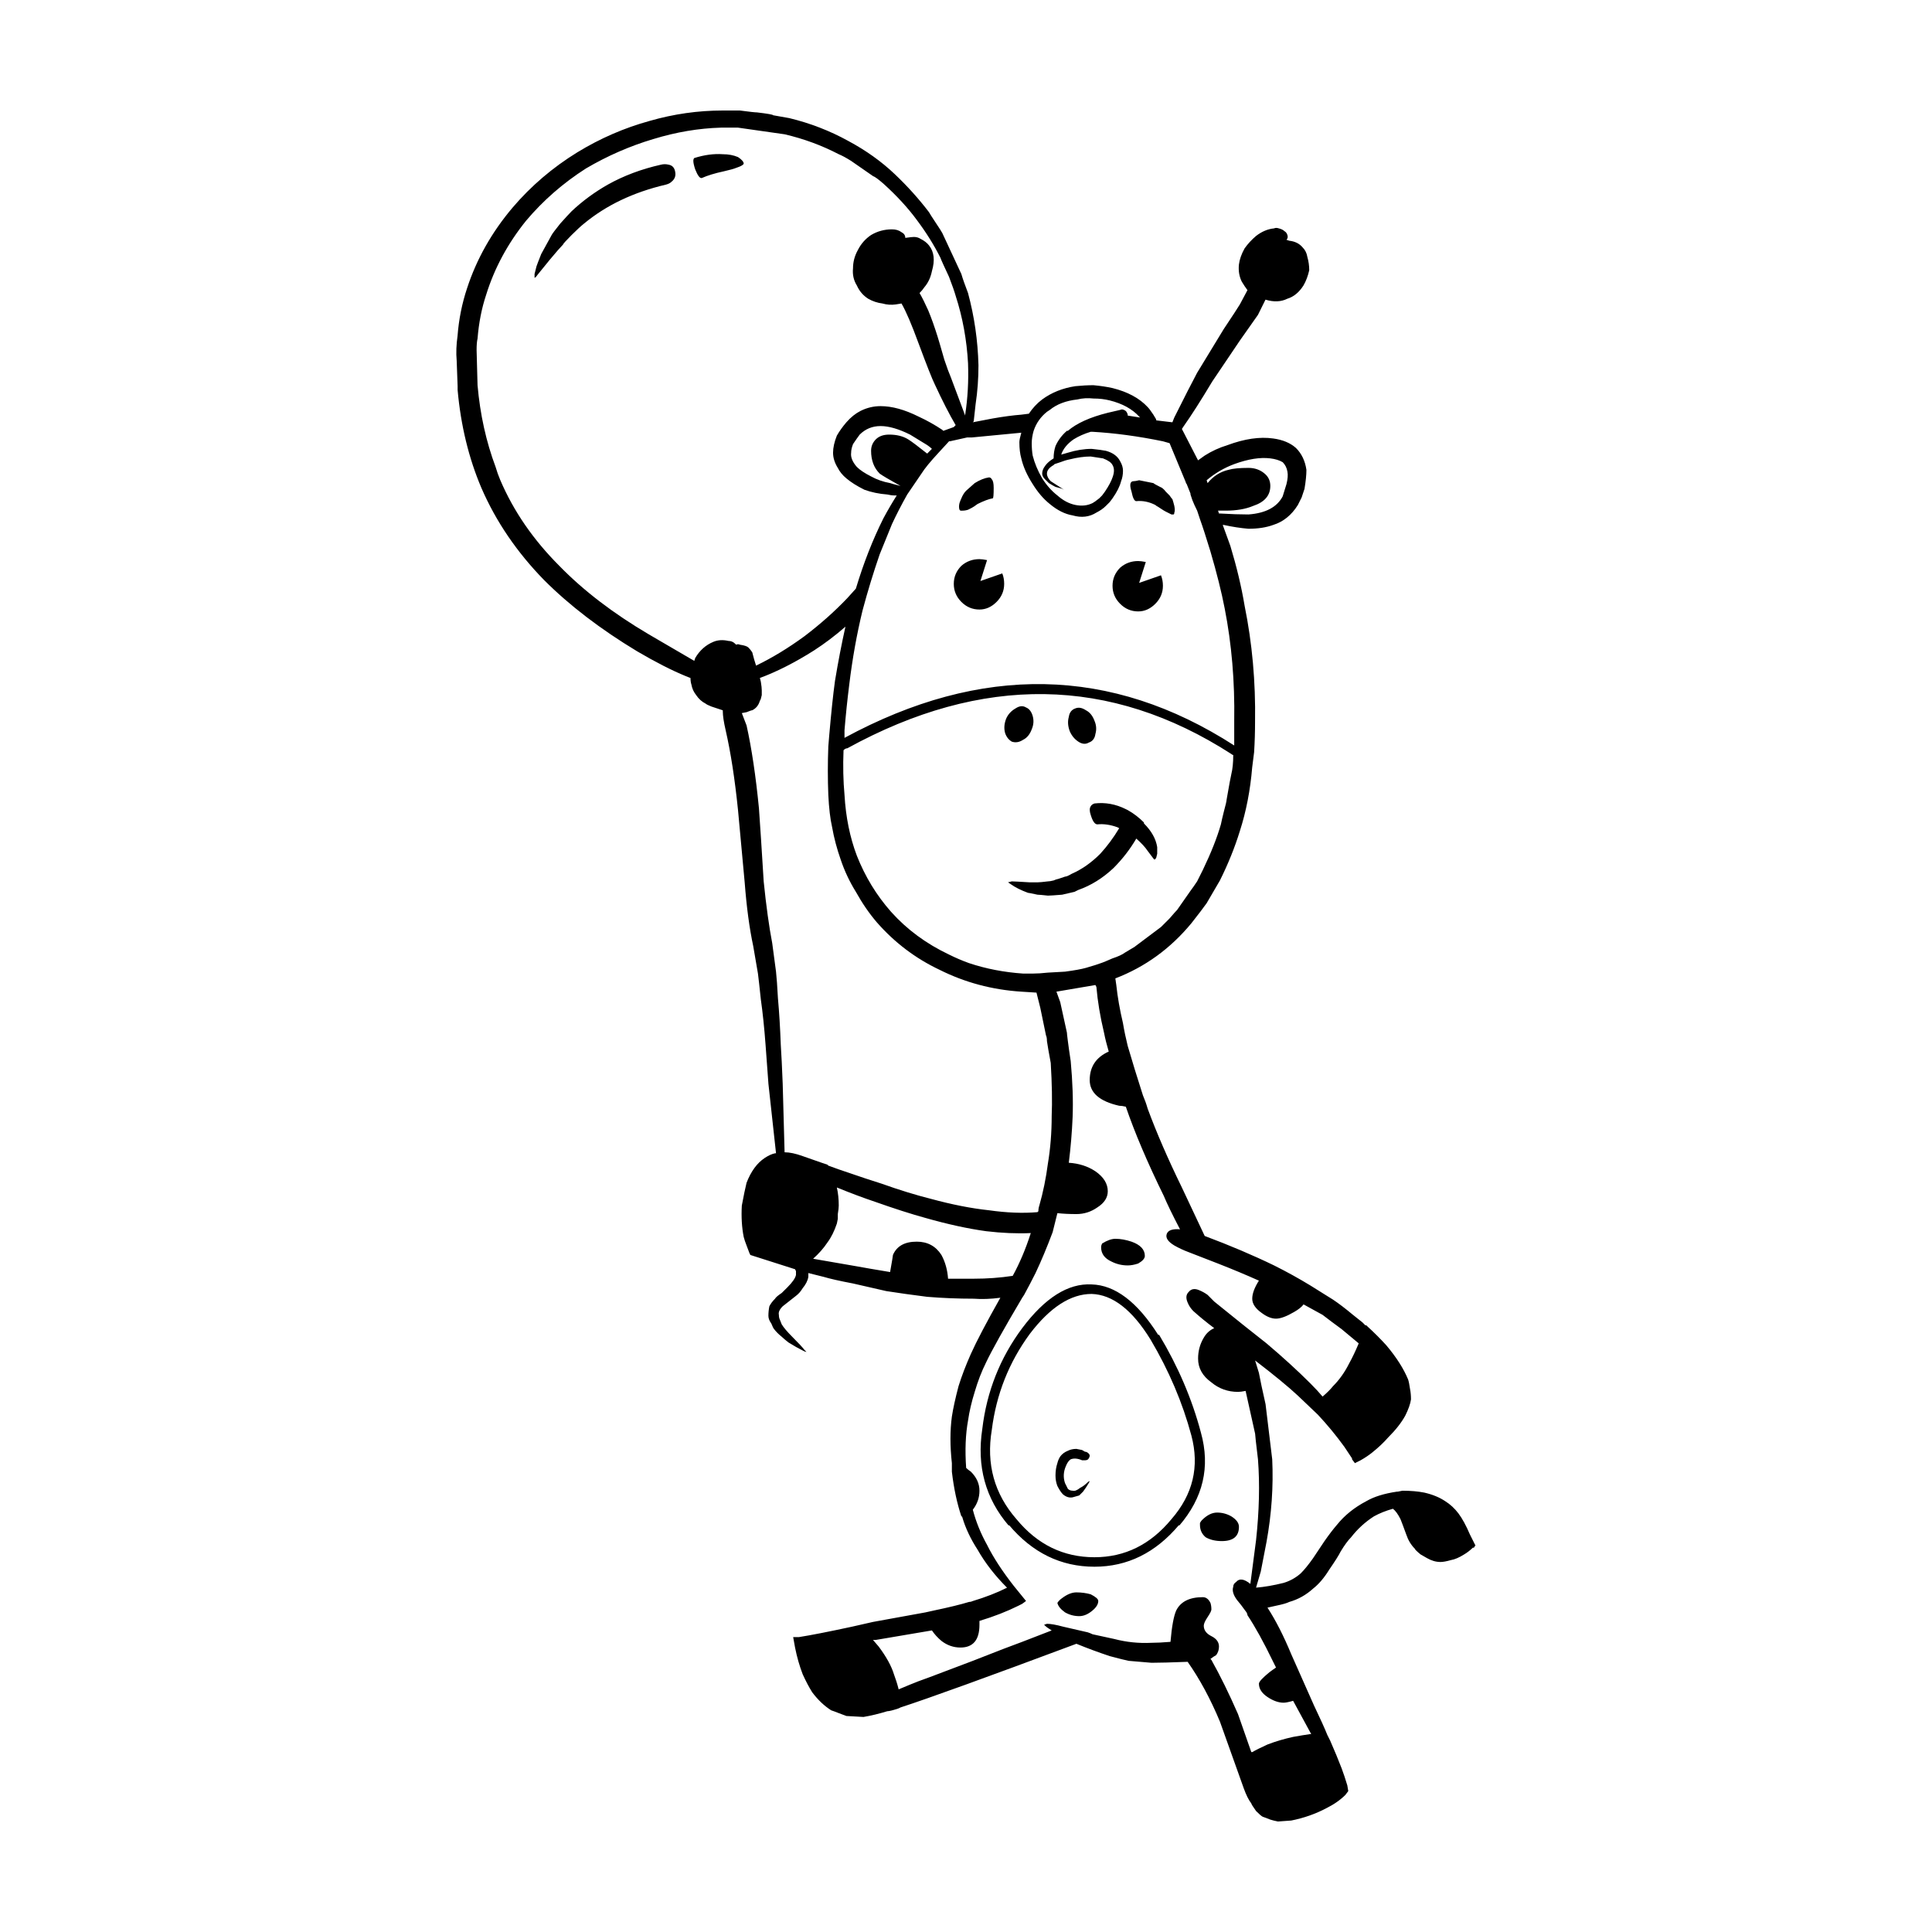 <?xml version="1.0" encoding="UTF-8"?>
<!-- Uploaded to: SVG Repo, www.svgrepo.com, Generator: SVG Repo Mixer Tools -->
<svg fill="#000000" width="800px" height="800px" version="1.1" viewBox="144 144 512 512" xmlns="http://www.w3.org/2000/svg">
 <path d="m335.55 184.87c1.512 0 2.856 0.254 4.031 0.758 1.008 0.668 1.512 1.258 1.512 1.762-0.172 0.344-0.758 0.676-1.766 1.012-0.84 0.336-2.016 0.668-3.527 1.004-2.352 0.5-4.281 1.094-5.789 1.762-0.508 0.168-1.094-0.582-1.766-2.262-0.336-1.004-0.504-1.762-0.504-2.266 0-0.344 0.082-0.59 0.25-0.758 2.688-0.844 5.207-1.18 7.559-1.012zm-18.391-4.027c-6.215 1.852-12.172 4.449-17.883 7.805-6.047 3.867-11.336 8.48-15.867 13.855-4.871 6.051-8.398 12.594-10.582 19.652-1.18 3.531-1.934 7.387-2.273 11.59-0.168 0.668-0.25 1.672-0.25 3.019l0.25 9.32c0.676 7.723 2.269 14.945 4.789 21.668 0.336 1.172 0.758 2.352 1.258 3.523 3.527 8.227 8.734 15.785 15.621 22.672 6.383 6.555 14.273 12.594 23.676 18.137l12.094 7.055 0.25-0.758c1.176-2.008 2.769-3.434 4.789-4.281 1.176-0.5 2.519-0.59 4.031-0.246 0.676 0 1.258 0.246 1.766 0.746l0.25 0.254c0.336-0.168 0.668-0.168 1.008 0 1.176 0.168 1.93 0.422 2.262 0.758 0.34 0.336 0.676 0.758 1.008 1.258 0.336 1.34 0.676 2.519 1.008 3.523 4.195-2.016 8.48-4.613 12.848-7.805 4.203-3.199 7.981-6.555 11.336-10.078l2.269-2.519c2.016-6.723 4.453-12.941 7.305-18.648 1.176-2.184 2.352-4.191 3.527-6.043h-0.508c-0.668 0-1.344-0.09-2.012-0.254-2.184-0.168-4.203-0.59-6.047-1.258-2.016-1.004-3.609-2.016-4.789-3.019-1.004-0.832-1.758-1.758-2.266-2.769-0.836-1.34-1.258-2.688-1.258-4.023 0-1.348 0.336-2.856 1.008-4.535 0.676-1.172 1.512-2.352 2.519-3.523 1.176-1.348 2.434-2.352 3.777-3.031 1.676-0.836 3.445-1.258 5.289-1.258 3.027 0 6.383 0.926 10.078 2.773 2.184 1.004 4.285 2.184 6.297 3.523l0.25 0.254 2.773-1.004 0.5-0.512c-1.676-2.856-3.527-6.465-5.539-10.824-0.676-1.348-2.102-4.961-4.285-10.832-1.844-5.039-3.356-8.57-4.531-10.578l-1.516 0.246c-1.176 0.168-2.348 0.09-3.523-0.246-1.344-0.168-2.602-0.59-3.777-1.258-1.34-0.852-2.348-2.023-3.023-3.539-0.836-1.34-1.176-2.856-1.008-4.535 0-1.672 0.422-3.266 1.258-4.781 0.84-1.684 2.016-3.019 3.527-4.035 1.684-1.004 3.531-1.504 5.547-1.504 1.004 0 1.844 0.246 2.519 0.758 0.668 0.336 1.004 0.836 1.004 1.504 1.176-0.168 1.934-0.246 2.269-0.246 0.676 0 1.258 0.168 1.766 0.5 1.004 0.5 1.762 1.094 2.262 1.762 1.344 1.684 1.598 3.945 0.758 6.801-0.336 1.684-1.008 3.109-2.016 4.281-0.336 0.512-0.754 1.012-1.258 1.516 0.676 1.172 1.434 2.688 2.269 4.535 0.84 2.016 1.684 4.367 2.519 7.055 0.168 0.5 0.758 2.519 1.766 6.043 0.668 2.016 1.258 3.609 1.762 4.781l3.777 10.078-0.004-0.246c0.676-4.367 0.926-8.906 0.758-13.609-0.34-6.211-1.43-12.172-3.277-17.879-0.336-1.18-0.926-2.856-1.762-5.039-1.344-2.856-2.102-4.535-2.269-5.039-1.684-3.367-3.777-6.723-6.297-10.078-2.352-3.188-5.289-6.387-8.816-9.574-1.344-1.172-2.269-1.852-2.769-2.016l-5.797-4.023c-1.344-0.848-2.434-1.426-3.277-1.77-4.527-2.352-9.316-4.113-14.355-5.285l-12.344-1.762h-4.531c-5.879 0.168-11.84 1.172-17.887 3.019zm4.785 11.336c-0.336 0.336-0.836 0.59-1.512 0.758-8.566 2.008-15.789 5.453-21.664 10.32-0.84 0.668-1.934 1.684-3.277 3.019-1.512 1.516-2.269 2.352-2.269 2.519-0.668 0.68-1.844 2.016-3.523 4.035l-3.277 4.035c-0.336 0.5-0.586 0.746-0.758 0.746v-1.004l0.508-2.016c0.168-0.5 0.586-1.594 1.258-3.277 1.176-2.176 2.098-3.856 2.769-5.039 0.168-0.336 0.926-1.34 2.269-3.019 1.344-1.504 2.352-2.598 3.019-3.277 2.856-2.688 6.047-5.039 9.574-7.047 4.195-2.352 8.898-4.121 14.105-5.293 0.676-0.168 1.344-0.168 2.016 0 1.012 0.172 1.605 0.84 1.77 2.019 0.168 1.004-0.164 1.852-1.008 2.519zm179.61 313.12c0.836-1.516 1.676-3.277 2.519-5.293-1.176-1.004-2.688-2.262-4.535-3.777-1.844-1.348-3.527-2.609-5.039-3.777l-5.039-2.773c-0.5 0.68-1.344 1.348-2.519 2.016-2.012 1.18-3.609 1.762-4.789 1.762-1.176 0-2.434-0.5-3.777-1.504-1.676-1.18-2.519-2.441-2.519-3.777 0-1.348 0.59-2.941 1.766-4.793-3.359-1.504-6.973-3.019-10.832-4.527l-7.809-3.031c-1.344-0.5-2.602-1.094-3.777-1.762-1.676-1.008-2.352-2.019-2.016-3.023 0.34-1.004 1.516-1.426 3.527-1.258-2.012-3.867-3.445-6.801-4.281-8.816-4.367-8.906-7.723-16.797-10.078-23.676-0.676-0.168-1.258-0.254-1.766-0.254-5.203-1.176-7.805-3.449-7.805-6.805 0-3.531 1.684-6.051 5.039-7.559-0.5-1.684-0.926-3.367-1.258-5.039-1.008-4.203-1.676-8.227-2.012-12.094l-0.262-0.5-10.328 1.762c0.508 1.348 0.84 2.262 1.008 2.773l1.766 8.062c0 0.168 0.082 0.926 0.254 2.262 0.168 1.348 0.418 3.109 0.754 5.293 0.508 5.539 0.676 10.488 0.508 14.859-0.172 4.035-0.508 8.059-1.012 12.094 2.688 0.168 5.039 0.926 7.051 2.262 2.184 1.516 3.277 3.277 3.277 5.293 0 1.684-0.926 3.109-2.769 4.281-1.684 1.18-3.527 1.762-5.543 1.762-1.844 0-3.523-0.078-5.039-0.246l-1.258 5.039c-1.512 4.023-3.019 7.637-4.531 10.832-1.008 2.008-2.016 3.945-3.027 5.785l-0.5 0.758c-4.871 8.227-8.059 13.941-9.574 17.133-1.176 2.352-2.18 4.949-3.019 7.812-0.84 2.688-1.426 5.207-1.762 7.559-0.676 3.691-0.84 7.891-0.508 12.594 0.336 0.336 0.758 0.668 1.258 1.004 1.512 1.516 2.269 3.188 2.269 5.039s-0.586 3.523-1.762 5.039c0.836 3.188 2.098 6.297 3.777 9.32 1.676 3.367 4.031 6.965 7.051 10.832l3.277 4.035-1.008 0.746-1.008 0.512c-3.019 1.504-6.465 2.856-10.328 4.023v1.012c0 4.023-1.676 6.043-5.039 6.043-1.844 0-3.527-0.59-5.039-1.762-1.008-0.848-1.844-1.762-2.519-2.773-7.055 1.18-12.008 2.016-14.863 2.519h-0.754l1.512 1.762c2.012 2.688 3.356 5.125 4.031 7.312 0.5 1.34 0.926 2.688 1.258 4.023l3.019-1.258c1.176-0.5 2.941-1.172 5.293-2.008l11.336-4.289c6.383-2.519 10.746-4.191 13.098-5.039l7.809-3.019c-0.836-0.5-1.426-0.926-1.762-1.258l-0.25-0.246 0.754-0.254c1.008 0 2.434 0.254 4.285 0.758l6.547 1.504c0.5 0.168 0.926 0.344 1.258 0.512l5.789 1.258c3.191 0.836 6.469 1.172 9.824 1.004 1.344 0 3.027-0.09 5.039-0.254 0.34-4.027 0.848-6.805 1.516-8.309 1.176-2.352 3.527-3.531 7.055-3.531 0.84 0 1.512 0.5 2.016 1.516 0.168 0.5 0.25 1.094 0.25 1.762 0 0.336-0.336 1.004-1.008 2.016-0.676 1.004-1.008 1.762-1.008 2.262 0 1.18 0.676 2.106 2.016 2.773 1.344 0.668 2.012 1.594 2.012 2.766 0 0.848-0.25 1.605-0.754 2.273-0.336 0.168-0.84 0.5-1.512 1.004l0.258 0.258c2.352 4.191 4.703 8.984 7.051 14.355l3.527 10.078h0.25c0.84-0.5 2.184-1.172 4.035-2.016 2.18-0.836 4.449-1.504 6.801-2.016 1.844-0.336 3.359-0.582 4.535-0.746h0.25l-4.789-8.816c-1.176 0.336-2.016 0.5-2.519 0.5-1.344 0-2.769-0.5-4.281-1.516-1.512-1.008-2.266-2.191-2.266-3.527 0-0.5 0.926-1.516 2.769-3.019 0.676-0.512 1.258-0.926 1.762-1.258l-0.754-1.516c-2.519-5.207-4.789-9.32-6.805-12.34 0-0.168-0.082-0.422-0.25-0.758l-0.754-1.012c-0.34-0.5-0.926-1.258-1.766-2.262-1.008-1.348-1.344-2.519-1.008-3.523 0-0.512 0.254-0.926 0.758-1.258 0.84-1.012 2.102-0.848 3.777 0.5l1.512-11.59c0.84-7.723 1.008-14.859 0.508-21.41-0.508-4.191-0.758-6.465-0.758-6.801l-2.519-11.336c-0.84 0.168-1.512 0.254-2.016 0.254-2.688 0-5.039-0.848-7.051-2.519-2.352-1.684-3.527-3.777-3.527-6.297 0-2.016 0.5-3.867 1.512-5.551 0.676-1.172 1.594-2.008 2.769-2.519-2.012-1.504-3.863-3.019-5.539-4.527-0.676-0.68-1.176-1.426-1.512-2.273-0.508-1.172-0.422-2.098 0.25-2.766 0.676-0.848 1.594-1.012 2.769-0.512 0.84 0.344 1.594 0.758 2.269 1.258l1.762 1.77c2.519 2.008 5.121 4.113 7.812 6.297l6.043 4.781c4.367 3.691 8.23 7.223 11.59 10.578 1.344 1.348 2.434 2.519 3.273 3.531 1.176-1.012 2.102-1.938 2.769-2.773 1.68-1.68 3.106-3.688 4.281-6.039zm3.527-10.836 0.754 0.758h0.25l0.254 0.246c1.844 1.684 3.523 3.367 5.039 5.039 2.688 3.188 4.613 6.219 5.789 9.074 0.168 0.5 0.336 1.34 0.508 2.519 0.168 0.836 0.25 1.762 0.25 2.766-0.168 1.18-0.676 2.609-1.512 4.289-1.008 1.84-2.519 3.777-4.535 5.785-1.176 1.348-2.602 2.688-4.281 4.035-0.836 0.668-1.844 1.348-3.019 2.016l-1.512 0.758-0.758-1.012v-0.246l-2.012-3.031c-2.184-3.019-4.535-5.875-7.055-8.562l-5.289-5.039c-2.519-2.352-6.297-5.461-11.336-9.32l1.008 3.277c0.336 1.84 0.926 4.613 1.762 8.305l1.766 14.613c0.336 7.223-0.172 14.523-1.516 21.914l-1.512 7.812c-0.336 1.172-0.754 2.609-1.258 4.281 2.184-0.168 4.621-0.59 7.305-1.258 1.676-0.5 3.191-1.34 4.535-2.519 1.004-1.004 2.098-2.352 3.273-4.023 1.344-2.016 2.352-3.531 3.027-4.535 1.176-1.684 2.262-3.109 3.273-4.281 2.016-2.519 4.621-4.625 7.809-6.297 2.016-1.18 4.703-2.016 8.062-2.519h0.25l1.258-0.254c2.184 0 4.113 0.168 5.797 0.5 2.18 0.5 4.031 1.258 5.539 2.273 1.344 0.836 2.519 1.93 3.527 3.266 1.008 1.348 2.012 3.199 3.019 5.551l1.512 3.019h-0.25v0.246l-0.25 0.254h-0.25c-0.676 0.668-1.426 1.258-2.269 1.762-1.344 0.848-2.519 1.348-3.527 1.516-1.176 0.336-2.098 0.5-2.769 0.5-1.176 0-2.352-0.336-3.527-1.004l-1.762-1.012c-1.008-0.836-1.512-1.34-1.512-1.504-1.008-1.012-1.766-2.273-2.269-3.777-0.676-1.852-1.176-3.199-1.512-4.035-0.676-1.348-1.344-2.262-2.016-2.773-1.844 0.512-3.527 1.18-5.039 2.016-2.352 1.516-4.363 3.367-6.047 5.539-0.836 0.848-1.762 2.106-2.769 3.777-0.5 1.016-1.508 2.609-3.019 4.793-1.344 2.184-2.773 3.856-4.285 5.039-1.844 1.672-3.945 2.856-6.297 3.523-0.668 0.336-1.844 0.668-3.527 1.012l-2.262 0.504c2.18 3.356 4.281 7.469 6.297 12.34l6.043 13.609c1.684 3.523 2.859 6.129 3.527 7.805l0.758 1.512c1.176 2.688 2.184 5.117 3.019 7.301 0.508 1.348 1.008 2.856 1.512 4.535l0.254 1.516-0.758 1.004c-1.344 1.348-3.019 2.519-5.039 3.523-2.856 1.516-5.965 2.609-9.32 3.277l-3.523 0.254c-0.84-0.168-1.512-0.336-2.016-0.5-0.836-0.344-1.512-0.59-2.012-0.758-0.34-0.168-0.926-0.668-1.766-1.516-0.836-1.172-1.258-1.852-1.258-2.016-0.668-0.836-1.344-2.176-2.012-4.023l-6.297-17.633c-2.519-6.051-5.379-11.336-8.566-15.871-4.367 0.168-7.559 0.254-9.574 0.254l-6.047-0.512c-0.836-0.168-2.519-0.582-5.039-1.258-3.019-1.004-5.957-2.098-8.816-3.266-23.348 8.723-38.879 14.352-46.609 16.871l-0.5 0.246c-1.512 0.512-2.519 0.758-3.019 0.758-2.184 0.668-4.285 1.18-6.297 1.516l-4.535-0.254-2.016-0.758c-0.836-0.336-1.512-0.582-2.012-0.746-1.852-1.18-3.527-2.773-5.039-4.793-0.84-1.34-1.684-2.934-2.519-4.781-0.84-2.184-1.512-4.535-2.016-7.055l-0.5-2.773h1.512c3.191-0.5 7.891-1.426 14.105-2.766l5.543-1.258c2.688-0.5 7.301-1.348 13.855-2.519 0.836-0.168 1.594-0.336 2.262-0.5 4.035-0.848 7.141-1.605 9.324-2.273 0.336 0 0.668-0.078 1.008-0.246 3.356-1.012 6.383-2.184 9.066-3.531-3.191-3.188-5.797-6.543-7.809-10.078-1.855-2.863-3.195-5.715-4.039-8.57 0-0.168-0.082-0.254-0.25-0.254-1.176-3.523-2.012-7.469-2.519-11.836v-2.262c-0.5-4.535-0.5-8.648 0-12.348 0.336-2.184 0.926-4.871 1.766-8.059 0.836-2.691 1.93-5.547 3.273-8.566 1.512-3.367 4.113-8.316 7.809-14.867-2.519 0.336-4.867 0.422-7.051 0.254-4.203 0-8.316-0.168-12.344-0.5-4.031-0.512-7.641-1.012-10.832-1.516l-8.816-2.016c-3.523-0.668-6.125-1.258-7.809-1.762l-4.031-1.004v1.004c-0.168 1.004-0.676 2.016-1.512 3.019-0.508 0.848-1.094 1.516-1.766 2.016l-3.523 2.773c-0.84 0.836-1.176 1.594-1.008 2.262 0 0.5 0.082 0.926 0.25 1.258l0.5 1.258c0.508 0.844 1.434 1.938 2.777 3.285 1.676 1.672 2.769 2.856 3.273 3.523l0.508 0.5c-0.172 0-0.422-0.078-0.758-0.246-1.344-0.668-2.688-1.426-4.031-2.273-0.844-0.668-1.43-1.172-1.77-1.504-0.836-0.668-1.512-1.348-2.012-2.016-0.168-0.168-0.422-0.668-0.758-1.516-0.5-0.668-0.754-1.34-0.754-2.008 0-0.848 0.082-1.684 0.25-2.519 0.34-0.68 0.84-1.348 1.516-2.019 0.168-0.336 0.758-0.848 1.762-1.516l1.516-1.504c1.344-1.348 2.098-2.441 2.262-3.277v-1.012l-0.25-0.5-11.836-3.777-0.25-0.5-0.758-2.016c-0.336-0.836-0.586-1.594-0.758-2.262-0.5-2.519-0.668-5.293-0.5-8.316 0.5-2.688 0.926-4.703 1.258-6.043 1.176-3.031 2.769-5.207 4.789-6.555 1.008-0.668 1.93-1.094 2.769-1.258h0.25l-2.012-18.391c-0.34-4.367-0.59-7.805-0.758-10.32-0.336-4.535-0.758-8.57-1.258-12.094-0.336-3.188-0.586-5.461-0.758-6.801l-1.258-7.312c-1.004-4.703-1.762-10.32-2.262-16.875l-1.766-19.148c-0.836-8.227-1.93-15.281-3.273-21.156-0.508-2.184-0.758-3.867-0.758-5.039v-0.254l-3.019-1.004c-0.84-0.336-1.344-0.59-1.516-0.758-1.004-0.5-1.844-1.258-2.519-2.262-0.668-0.848-1.086-1.762-1.258-2.773-0.168-0.5-0.25-1.094-0.25-1.762l-1.258-0.5c-3.695-1.516-7.977-3.699-12.848-6.555-9.742-5.875-17.969-12.172-24.688-18.895-7.219-7.391-12.762-15.527-16.625-24.434-3.356-7.891-5.457-16.543-6.297-25.949v-1.004l-0.25-6.801c-0.184-2.023-0.098-4.207 0.234-6.559 0.336-4.367 1.176-8.562 2.519-12.594 2.519-7.723 6.547-14.859 12.094-21.41 4.871-5.711 10.578-10.582 17.129-14.617 6.047-3.691 12.43-6.465 19.148-8.316 6.379-1.836 12.844-2.762 19.395-2.762h4.535c2.519 0.336 4.031 0.5 4.531 0.5 2.856 0.336 4.285 0.59 4.285 0.758l4.281 0.758c5.539 1.34 10.75 3.356 15.617 6.043 4.703 2.519 8.816 5.461 12.344 8.816 3.359 3.188 6.383 6.555 9.066 10.078 0.172 0.336 0.758 1.258 1.766 2.773 1.008 1.504 1.594 2.43 1.762 2.766l5.039 10.832c0.336 1.172 0.926 2.856 1.766 5.039 1.676 6.211 2.602 12.594 2.769 19.148 0 3.523-0.25 6.965-0.758 10.32l-0.5 4.535-0.25 0.254 5.289-1.012c2.856-0.5 5.371-0.836 7.559-1.004l2.012-0.254c1.008-1.504 2.184-2.766 3.527-3.777 2.519-1.852 5.461-3.019 8.816-3.523 1.684-0.168 3.277-0.254 4.789-0.254 1.844 0.168 3.527 0.422 5.039 0.758 4.031 1.004 7.141 2.688 9.32 5.039 0.332 0.332 0.836 1 1.508 2.016l0.754 1.258v0.246l4.285 0.512 0.5-1.258c2.688-5.383 4.703-9.328 6.047-11.848l7.051-11.582c2.352-3.531 3.777-5.707 4.285-6.555l2.012-3.777c-0.5-0.668-1.004-1.426-1.508-2.262-0.668-1.348-0.926-2.856-0.754-4.535 0.168-1.348 0.668-2.773 1.512-4.281 0.836-1.18 1.844-2.273 3.019-3.277 1.512-1.172 3.109-1.852 4.789-2.016 0.336-0.168 0.758-0.168 1.258 0 0.676 0.168 1.176 0.422 1.512 0.758 0.336 0.168 0.59 0.5 0.758 1.004 0.168 0.512 0.082 0.926-0.25 1.258l0.754 0.254c1.508 0.168 2.684 0.758 3.523 1.762 0.676 0.668 1.094 1.516 1.258 2.519 0.336 1.18 0.5 2.352 0.5 3.531-0.336 1.504-0.836 2.856-1.512 4.023-1.176 1.852-2.602 3.019-4.281 3.531-1.684 0.836-3.609 0.914-5.797 0.246l-2.004 4.039c-1.176 1.672-2.773 3.945-4.789 6.801l-7.305 10.832c-3.019 5.039-5.539 8.984-7.559 11.836l-0.5 0.758 4.281 8.316 1.762-1.258c1.852-1.18 3.863-2.106 6.047-2.773 4.535-1.684 8.566-2.262 12.094-1.762 2.519 0.336 4.531 1.172 6.047 2.519 1.512 1.504 2.434 3.445 2.769 5.797 0 1.34-0.168 3.019-0.508 5.039l-0.754 2.262c-0.336 0.668-0.676 1.348-1.008 2.016-1.676 2.688-3.863 4.449-6.547 5.285-1.852 0.676-4.031 1.008-6.551 1.008-2.016-0.168-4.203-0.5-6.555-1.012h-0.25l2.016 5.551c1.676 5.539 2.938 10.824 3.777 15.863 2.012 9.91 2.938 20.152 2.769 30.742 0 2.688-0.082 5.371-0.25 8.059l-0.508 4.023c-0.5 6.051-1.594 11.68-3.273 16.887-1.34 4.356-3.106 8.723-5.285 13.094-1.852 3.188-3.027 5.207-3.527 6.043-0.84 1.18-2.184 2.941-4.031 5.293-5.543 6.711-12.262 11.582-20.152 14.613l0.254 1.758c0.336 3.188 0.926 6.543 1.762 10.078 0.336 2.016 0.758 4.023 1.258 6.043 1.176 4.035 2.519 8.402 4.031 13.098 0.508 1.18 0.926 2.352 1.258 3.531 2.352 6.375 5.379 13.352 9.074 20.91l6.043 12.84c6.723 2.519 12.852 5.125 18.391 7.812 3.359 1.672 6.547 3.445 9.574 5.285l6.043 3.777c1.516 1.012 3.277 2.352 5.293 4.035zm-135.02-232.77c-0.336 0.848-0.5 1.605-0.5 2.273-0.168 1.172 0.336 2.43 1.512 3.777 0.84 0.836 2.102 1.672 3.777 2.519 1.512 0.836 3.191 1.426 5.039 1.762 0.508 0.168 1.094 0.336 1.766 0.5l1 0.258c-3.019-1.684-4.867-2.773-5.539-3.277-1.512-1.516-2.269-3.523-2.269-6.043 0-1.18 0.422-2.184 1.258-3.031 0.84-0.836 2.016-1.258 3.527-1.258 2.016 0 3.695 0.422 5.039 1.258 0.84 0.512 2.519 1.77 5.039 3.777 0.5-0.5 0.926-0.914 1.258-1.258-0.336-0.336-0.758-0.668-1.258-1.004l-4.535-2.773c-3.019-1.504-5.625-2.262-7.809-2.262-2.184 0-4.027 0.758-5.539 2.266-0.508 0.676-1.09 1.512-1.766 2.516zm22.672 2.273c-2.18 2.352-3.695 4.191-4.531 5.539l-3.777 5.539c-1.512 2.688-2.856 5.297-4.031 7.816-1.176 2.856-2.269 5.539-3.277 8.059-1.676 4.871-3.191 9.82-4.535 14.859-1.512 6.219-2.688 12.762-3.523 19.652-0.508 4.035-0.926 8.059-1.258 12.094v2.016c36.27-19.652 70.699-18.98 103.28 2.016v-0.758-2.773-3.019c0.168-10.41-0.676-20.32-2.519-29.727-0.84-4.367-2.102-9.406-3.777-15.113-1.176-3.856-2.102-6.711-2.773-8.562l-0.754-2.273c-0.508-1.004-0.926-1.93-1.258-2.766-0.168-0.5-0.336-1.012-0.508-1.516v-0.246c-0.336-0.848-0.668-1.684-1.004-2.519-0.172-0.168-0.254-0.344-0.254-0.512l-4.285-10.324-1.762-0.5c-6.555-1.348-12.766-2.184-18.641-2.519h-0.508c-1.68 0.504-3.188 1.172-4.531 2.008-1.684 1.18-2.769 2.519-3.277 4.035l1.766-0.504c2.18-0.668 4.281-1.012 6.297-1.012 1.676 0.168 2.938 0.344 3.777 0.512 1.844 0.5 3.106 1.426 3.777 2.766 0.5 0.848 0.754 1.684 0.754 2.519 0 1.012-0.168 1.93-0.5 2.773-0.336 1.34-1.094 2.856-2.269 4.535l-0.758 1.004c-0.336 0.336-0.668 0.668-1.004 1.004-0.676 0.68-1.516 1.258-2.519 1.77-1.852 1.172-3.949 1.426-6.297 0.746-2.016-0.336-4.035-1.34-6.047-3.019-1.684-1.34-3.191-3.109-4.535-5.285-1.512-2.352-2.519-4.625-3.019-6.809-0.336-1.172-0.508-2.598-0.508-4.281 0-0.5 0.172-1.34 0.508-2.519l-13.102 1.258h-0.25-1.008l-4.531 1.012h-0.25zm-47.355 59.699 0.25 1.004c0.168 1.016 0.25 1.773 0.25 2.273v1.258c-0.168 0.836-0.336 1.34-0.5 1.504-0.336 1.18-1.008 2.016-2.016 2.519-0.168 0-0.668 0.168-1.512 0.512l-1.258 0.246c0.5 1.348 0.926 2.441 1.258 3.277 1.344 6.043 2.434 13.355 3.277 21.918 0.336 4.703 0.754 11.168 1.258 19.395 0.668 6.555 1.426 12.016 2.262 16.375l1.008 7.559c0.168 1.516 0.336 3.867 0.508 7.055 0.336 3.699 0.586 7.812 0.754 12.348 0.168 2.519 0.336 5.953 0.508 10.32l0.5 18.137c1.344 0 2.938 0.344 4.789 1.012l5.039 1.762c0.5 0.168 1.008 0.336 1.512 0.5l0.25 0.258 2.769 1.004c5.379 1.852 9.156 3.109 11.336 3.777 4.703 1.684 9.074 3.019 13.102 4.035 5.539 1.504 10.66 2.519 15.363 3.019 4.703 0.668 8.984 0.836 12.848 0.5l0.25-0.246c0-0.512 0.082-1.012 0.254-1.516 1.004-3.523 1.762-7.223 2.262-11.078 0.676-4.035 1.008-8.234 1.008-12.594 0.168-3.867 0.082-8.57-0.25-14.109-0.5-2.688-0.84-4.613-1.008-5.797 0-0.668-0.082-1.172-0.25-1.504l-1.512-7.312c-0.168-0.668-0.422-1.672-0.758-3.019l-0.25-1.004-4.031-0.254c-7.723-0.5-14.945-2.43-21.664-5.797-6.383-3.019-11.926-7.223-16.629-12.594-2.012-2.352-3.863-5.039-5.539-8.059-1.672-2.691-3.016-5.543-4.027-8.562-1.008-2.863-1.766-5.719-2.269-8.57-0.5-2.184-0.84-5.039-1.008-8.562-0.168-4.203-0.168-8.48 0-12.852l0.25-3.019c0.512-5.875 1.012-10.668 1.52-14.359 0.836-5.039 1.762-9.832 2.769-14.355-2.688 2.352-5.461 4.449-8.316 6.297-5.035 3.188-9.824 5.621-14.355 7.301zm52.898-46.344c0.168-0.512 0.336-0.926 0.5-1.258 0.336-0.848 0.758-1.516 1.258-2.016l2.269-2.016c1.344-0.836 2.602-1.348 3.777-1.516 0.336 0 0.586 0.168 0.758 0.512 0.336 0.336 0.5 1.094 0.5 2.262 0 1.852-0.082 2.773-0.25 2.773-1.008 0.168-2.352 0.668-4.031 1.504-0.676 0.5-1.176 0.848-1.516 1.012l-0.996 0.504c-0.508 0.168-1.008 0.246-1.516 0.246h-0.5l-0.254-0.246c-0.164-0.504-0.164-1.094 0-1.762zm19.648-19.148c-0.336 1.168-0.504 2.262-0.504 3.273 0 1.172 0.082 2.262 0.25 3.277 0.508 2.008 1.344 4.023 2.519 6.043 1.176 1.852 2.519 3.356 4.031 4.535 1.516 1.34 3.109 2.184 4.789 2.519 1.684 0.336 3.191 0.168 4.535-0.5 0.336-0.168 0.926-0.59 1.762-1.258l0.758-0.762 0.754-1.012c1.008-1.504 1.684-2.766 2.016-3.777 0.5-1.34 0.5-2.43 0-3.266-0.336-0.68-1.176-1.258-2.519-1.77-1.008-0.168-2.102-0.336-3.277-0.5-1.676 0-3.523 0.254-5.539 0.758-0.84 0.168-1.676 0.422-2.519 0.758l-1.512 0.5-0.25 0.254c-1.176 0.668-1.766 1.426-1.766 2.262 0 0.668 0.336 1.348 1.008 2.016l3.527 2.262-0.508-0.246c-0.5-0.168-1.086-0.344-1.762-0.512-0.336-0.168-0.926-0.5-1.762-1.004-0.34-0.336-0.676-0.668-1.008-1.004-0.508-0.512-0.758-1.012-0.758-1.516 0-0.668 0.25-1.348 0.758-2.016 0.336-0.5 0.836-1.004 1.512-1.504l0.758-0.512c0-1.172 0.168-2.262 0.5-3.266 0.676-1.516 1.676-2.863 3.019-4.035h0.254c2.348-2.016 5.875-3.609 10.578-4.781l3.281-0.762c0.336-0.168 0.668-0.168 1.004 0 0.508 0.168 0.84 0.59 1.008 1.258v0.246l3.277 0.512-0.25-0.254c-1.852-2.016-4.453-3.445-7.812-4.281-1.344-0.336-2.769-0.5-4.281-0.5-1.512-0.168-2.938-0.09-4.281 0.246-3.027 0.336-5.461 1.258-7.305 2.773l-0.758 0.5c-1.68 1.352-2.856 3.023-3.527 5.043zm26.449 13.352c0.34 0 0.84-0.09 1.516-0.254l3.777 0.758c0.168 0.168 0.754 0.5 1.762 1.004 0.5 0.168 1.008 0.59 1.512 1.258 0.168 0.168 0.508 0.512 1.008 1.012 0.336 0.5 0.586 0.836 0.758 1.004 0.168 0.5 0.336 1.094 0.5 1.762 0.168 0.848 0.168 1.426 0 1.77 0 0.336-0.082 0.5-0.25 0.5h-0.508c-0.336-0.168-0.836-0.422-1.512-0.758-0.336-0.168-0.754-0.422-1.258-0.758l-0.754-0.5c-0.34-0.168-0.59-0.336-0.758-0.5-1.676-0.848-3.359-1.18-5.039-1.012-0.5 0-0.926-0.836-1.258-2.519-0.336-1.004-0.418-1.762-0.25-2.262 0.168-0.336 0.418-0.504 0.754-0.504zm1.258 21.156c0.508 0 1.176 0.09 2.016 0.254l-1.762 5.539 5.789-2.016c0.34 0.848 0.512 1.762 0.512 2.777 0 1.852-0.676 3.445-2.016 4.781-1.344 1.348-2.856 2.016-4.535 2.016-1.844 0-3.438-0.668-4.781-2.016-1.348-1.34-2.019-2.934-2.019-4.781 0-1.852 0.676-3.445 2.016-4.793 1.344-1.172 2.938-1.762 4.781-1.762zm-42.066-0.504c0.5 0 1.176 0.09 2.016 0.254l-1.762 5.543 5.797-2.016c0.336 0.836 0.5 1.762 0.5 2.773 0 1.84-0.668 3.434-2.012 4.781s-2.859 2.019-4.539 2.019c-1.844 0-3.445-0.668-4.789-2.016-1.344-1.348-2.012-2.941-2.012-4.781 0-1.852 0.668-3.445 2.012-4.793 1.348-1.172 2.945-1.766 4.789-1.766zm77.082-19.395c0 2.519-1.512 4.281-4.531 5.285-2.016 0.848-4.453 1.258-7.305 1.258h-2.016l0.25 0.758h0.254c2.856 0.168 5.371 0.254 7.559 0.254 4.531-0.336 7.559-1.93 9.066-4.793l1.008-3.266c0.336-1.344 0.418-2.438 0.254-3.273-0.168-1.012-0.59-1.852-1.258-2.519-0.84-0.5-1.934-0.848-3.277-1.012-2.688-0.336-5.875 0.168-9.57 1.516-2.691 1.004-5.121 2.43-7.305 4.281l0.25 0.758c1.508-1.852 3.359-3.023 5.539-3.523 1.176-0.344 2.941-0.512 5.293-0.512 1.676 0 3.106 0.512 4.281 1.516 1.008 0.836 1.508 1.926 1.508 3.273zm-10.324 76.332c0.336-1.348 0.5-3.031 0.5-5.039-0.168 0-0.336-0.09-0.5-0.254-32.074-20.656-66-21.16-101.77-1.52-0.336 0-0.668 0.168-1.008 0.512-0.168 4.195-0.082 8.141 0.258 11.84 0.336 5.875 1.426 11.246 3.273 16.117 2.184 5.539 5.207 10.5 9.066 14.867 4.203 4.695 9.324 8.473 15.371 11.336 1.676 0.836 3.438 1.594 5.289 2.262 4.531 1.516 9.32 2.43 14.355 2.773h2.519c1.176 0 2.519-0.09 4.031-0.254l4.535-0.254c2.519-0.336 4.363-0.668 5.539-1.004l2.519-0.758c1.516-0.5 2.434-0.836 2.773-1.004l1.762-0.758c1.512-0.5 2.602-1.004 3.277-1.516l2.519-1.504 7.051-5.293c1.004-1.004 1.762-1.762 2.266-2.266 1.008-1.18 1.676-1.93 2.016-2.273l3.523-5.039c0.508-0.668 1.094-1.504 1.766-2.519 0.668-1.34 1.176-2.352 1.512-3.019 2.184-4.535 3.777-8.562 4.789-12.094 0.168-0.836 0.418-1.93 0.754-3.266 0.508-1.852 0.758-2.941 0.758-3.277 0.672-3.867 1.09-6.129 1.258-6.797zm-19.902 22.16c-0.168 0.344-0.336 0.512-0.5 0.512l-0.25-0.254-1.516-2.016c-0.672-1.008-1.68-2.102-3.023-3.281-1.676 2.863-3.695 5.461-6.047 7.812-2.856 2.688-5.965 4.613-9.32 5.797l-1.008 0.5-3.277 0.758c-2.012 0.168-3.273 0.246-3.777 0.246-1.512-0.168-2.434-0.246-2.769-0.246-1.512-0.336-2.352-0.5-2.519-0.5-1.844-0.68-3.356-1.426-4.531-2.273l-0.758-0.5 1.008-0.254c0.5 0 2.098 0.09 4.789 0.254h2.012c0.508 0 1.426-0.09 2.769-0.254 0.34 0 0.84-0.078 1.516-0.246 0.336-0.168 0.836-0.336 1.512-0.5l1.512-0.512c0.336 0 0.926-0.246 1.762-0.746 2.691-1.18 5.211-2.941 7.559-5.293 1.852-2.016 3.527-4.281 5.039-6.801l-0.5-0.254c-1.844-0.668-3.609-0.926-5.289-0.758-0.676 0-1.258-0.836-1.766-2.519-0.336-1.004-0.336-1.762 0-2.262 0.172-0.336 0.508-0.59 1.008-0.758 2.856-0.336 5.629 0.168 8.316 1.516l0.5 0.246c1.512 0.848 2.941 1.938 4.285 3.277l-0.008 0.242c2.012 2.016 3.188 4.113 3.523 6.297v1.762zm-23.176-37.277c0.168-1.18 0.754-1.938 1.762-2.273 0.84-0.336 1.766-0.168 2.769 0.5 1.008 0.512 1.766 1.426 2.269 2.773 0.508 1.172 0.59 2.352 0.25 3.523-0.168 1.18-0.754 1.938-1.762 2.273-0.84 0.5-1.762 0.414-2.769-0.254s-1.766-1.594-2.269-2.766c-0.5-1.344-0.582-2.606-0.25-3.777zm-16.621 0.504c0.5-1.18 1.344-2.106 2.519-2.773 1.004-0.668 1.93-0.758 2.769-0.246 0.836 0.336 1.426 1.094 1.762 2.262 0.336 1.172 0.25 2.352-0.25 3.523-0.5 1.348-1.258 2.273-2.269 2.773-1.008 0.668-2.012 0.836-3.019 0.5-0.84-0.5-1.426-1.258-1.766-2.262-0.34-1.18-0.254-2.441 0.254-3.777zm-23.684 138.55c2.856 0 5.039 1.172 6.547 3.523 1.008 1.852 1.594 3.945 1.762 6.297h6.805c3.527 0 6.965-0.246 10.328-0.758 1.844-3.356 3.445-7.133 4.789-11.336-3.695 0.168-7.641 0-11.844-0.5-4.867-0.668-10.242-1.852-16.117-3.523-3.695-1.012-8.148-2.441-13.352-4.281-3.019-1.012-6.383-2.273-10.078-3.777 0.336 1.504 0.5 3.102 0.5 4.781 0 0.5-0.082 1.258-0.25 2.262v1.258l-0.25 1.258c-0.676 2.016-1.512 3.699-2.519 5.039-1.008 1.516-2.269 2.941-3.777 4.289l11.586 2.008c1.852 0.344 4.789 0.848 8.816 1.516 0.508-2.856 0.758-4.367 0.758-4.535 1.008-2.348 3.106-3.519 6.297-3.519zm61.969 25.949c-4.871-7.902-10.078-11.926-15.617-12.094-5.543 0-11 3.523-16.375 10.578-5.543 7.559-8.898 16.039-10.078 25.445-1.516 9.062 0.668 16.953 6.547 23.676 5.539 6.723 12.43 10.078 20.652 10.078 8.062 0 14.863-3.356 20.402-10.078 5.711-6.555 7.473-13.941 5.293-22.168-2.34-8.73-5.953-17.211-10.824-25.438zm-13.098-24.445c0-0.336 0.082-0.668 0.25-1.004 1.344-0.836 2.519-1.258 3.527-1.258 1.344 0 2.769 0.254 4.281 0.758 2.352 0.836 3.527 2.098 3.527 3.777 0 0.668-0.59 1.34-1.766 2.016-1.004 0.336-1.926 0.504-2.769 0.504-1.512 0-2.938-0.336-4.281-1.012-1.848-0.836-2.769-2.098-2.769-3.781zm15.117 23.184h0.25c5.039 8.395 8.734 17.043 11.086 25.938 2.519 9.074 0.586 17.297-5.797 24.688v-0.246c-6.215 7.391-13.688 11.078-22.422 11.078-8.898 0-16.457-3.691-22.672-11.078v0.246c-6.215-7.223-8.566-15.785-7.051-25.691 1.176-9.91 4.699-18.805 10.578-26.707 6.047-8.059 12.176-11.918 18.391-11.582 6.215 0.172 12.09 4.617 17.637 13.355zm-18.395 31.488c0.336 0.336 0.336 0.746 0 1.258-0.164 0.336-0.5 0.504-1.008 0.504h-0.754c-1.176-0.5-2.184-0.59-3.027-0.254-0.5 0.336-0.926 0.926-1.258 1.762-0.668 1.516-0.754 3.031-0.25 4.535 0.336 0.668 0.586 1.18 0.758 1.516 0.336 0.336 0.754 0.5 1.258 0.5 0.5 0.168 1.176-0.09 2.012-0.758 0.676-0.336 1.344-0.836 2.016-1.504 0.168-0.168 0.336-0.254 0.5-0.254l-0.25 0.5c-0.5 0.848-1.008 1.594-1.512 2.273-0.336 0.336-0.676 0.668-1.008 1.004l-1.762 0.5c-0.84 0.168-1.684-0.078-2.519-0.758-0.508-0.5-1.008-1.258-1.516-2.262-0.328-0.836-0.496-1.762-0.496-2.777 0-1.172 0.168-2.262 0.5-3.266 0.172-0.68 0.422-1.258 0.758-1.77 0.5-0.668 1.176-1.172 2.016-1.504 0.668-0.336 1.426-0.5 2.262-0.5l1.258 0.246c0.172 0 0.508 0.168 1.008 0.5 0.344-0.004 0.684 0.164 1.016 0.508zm35.27 23.176c-1.676 0-3.106-0.336-4.281-1.012-1.008-0.836-1.516-1.93-1.516-3.266v-0.512c0.172-0.336 0.34-0.582 0.508-0.746 1.344-1.355 2.684-2.023 4.027-2.023s2.602 0.336 3.777 1.004c1.344 0.848 2.016 1.762 2.016 2.773 0.004 2.519-1.512 3.781-4.531 3.781zm-34.766 14.098c1.344 0.68 2.016 1.258 2.016 1.77 0 0.836-0.5 1.672-1.512 2.519-1.176 1.004-2.352 1.504-3.527 1.504-1.344 0-2.602-0.336-3.777-1.004-1.176-0.848-1.844-1.684-2.016-2.519 0.34-0.5 0.758-0.926 1.258-1.258 1.344-1.012 2.602-1.516 3.777-1.516 1.344 0.004 2.606 0.172 3.781 0.504z" fill-rule="evenodd"/>
</svg>